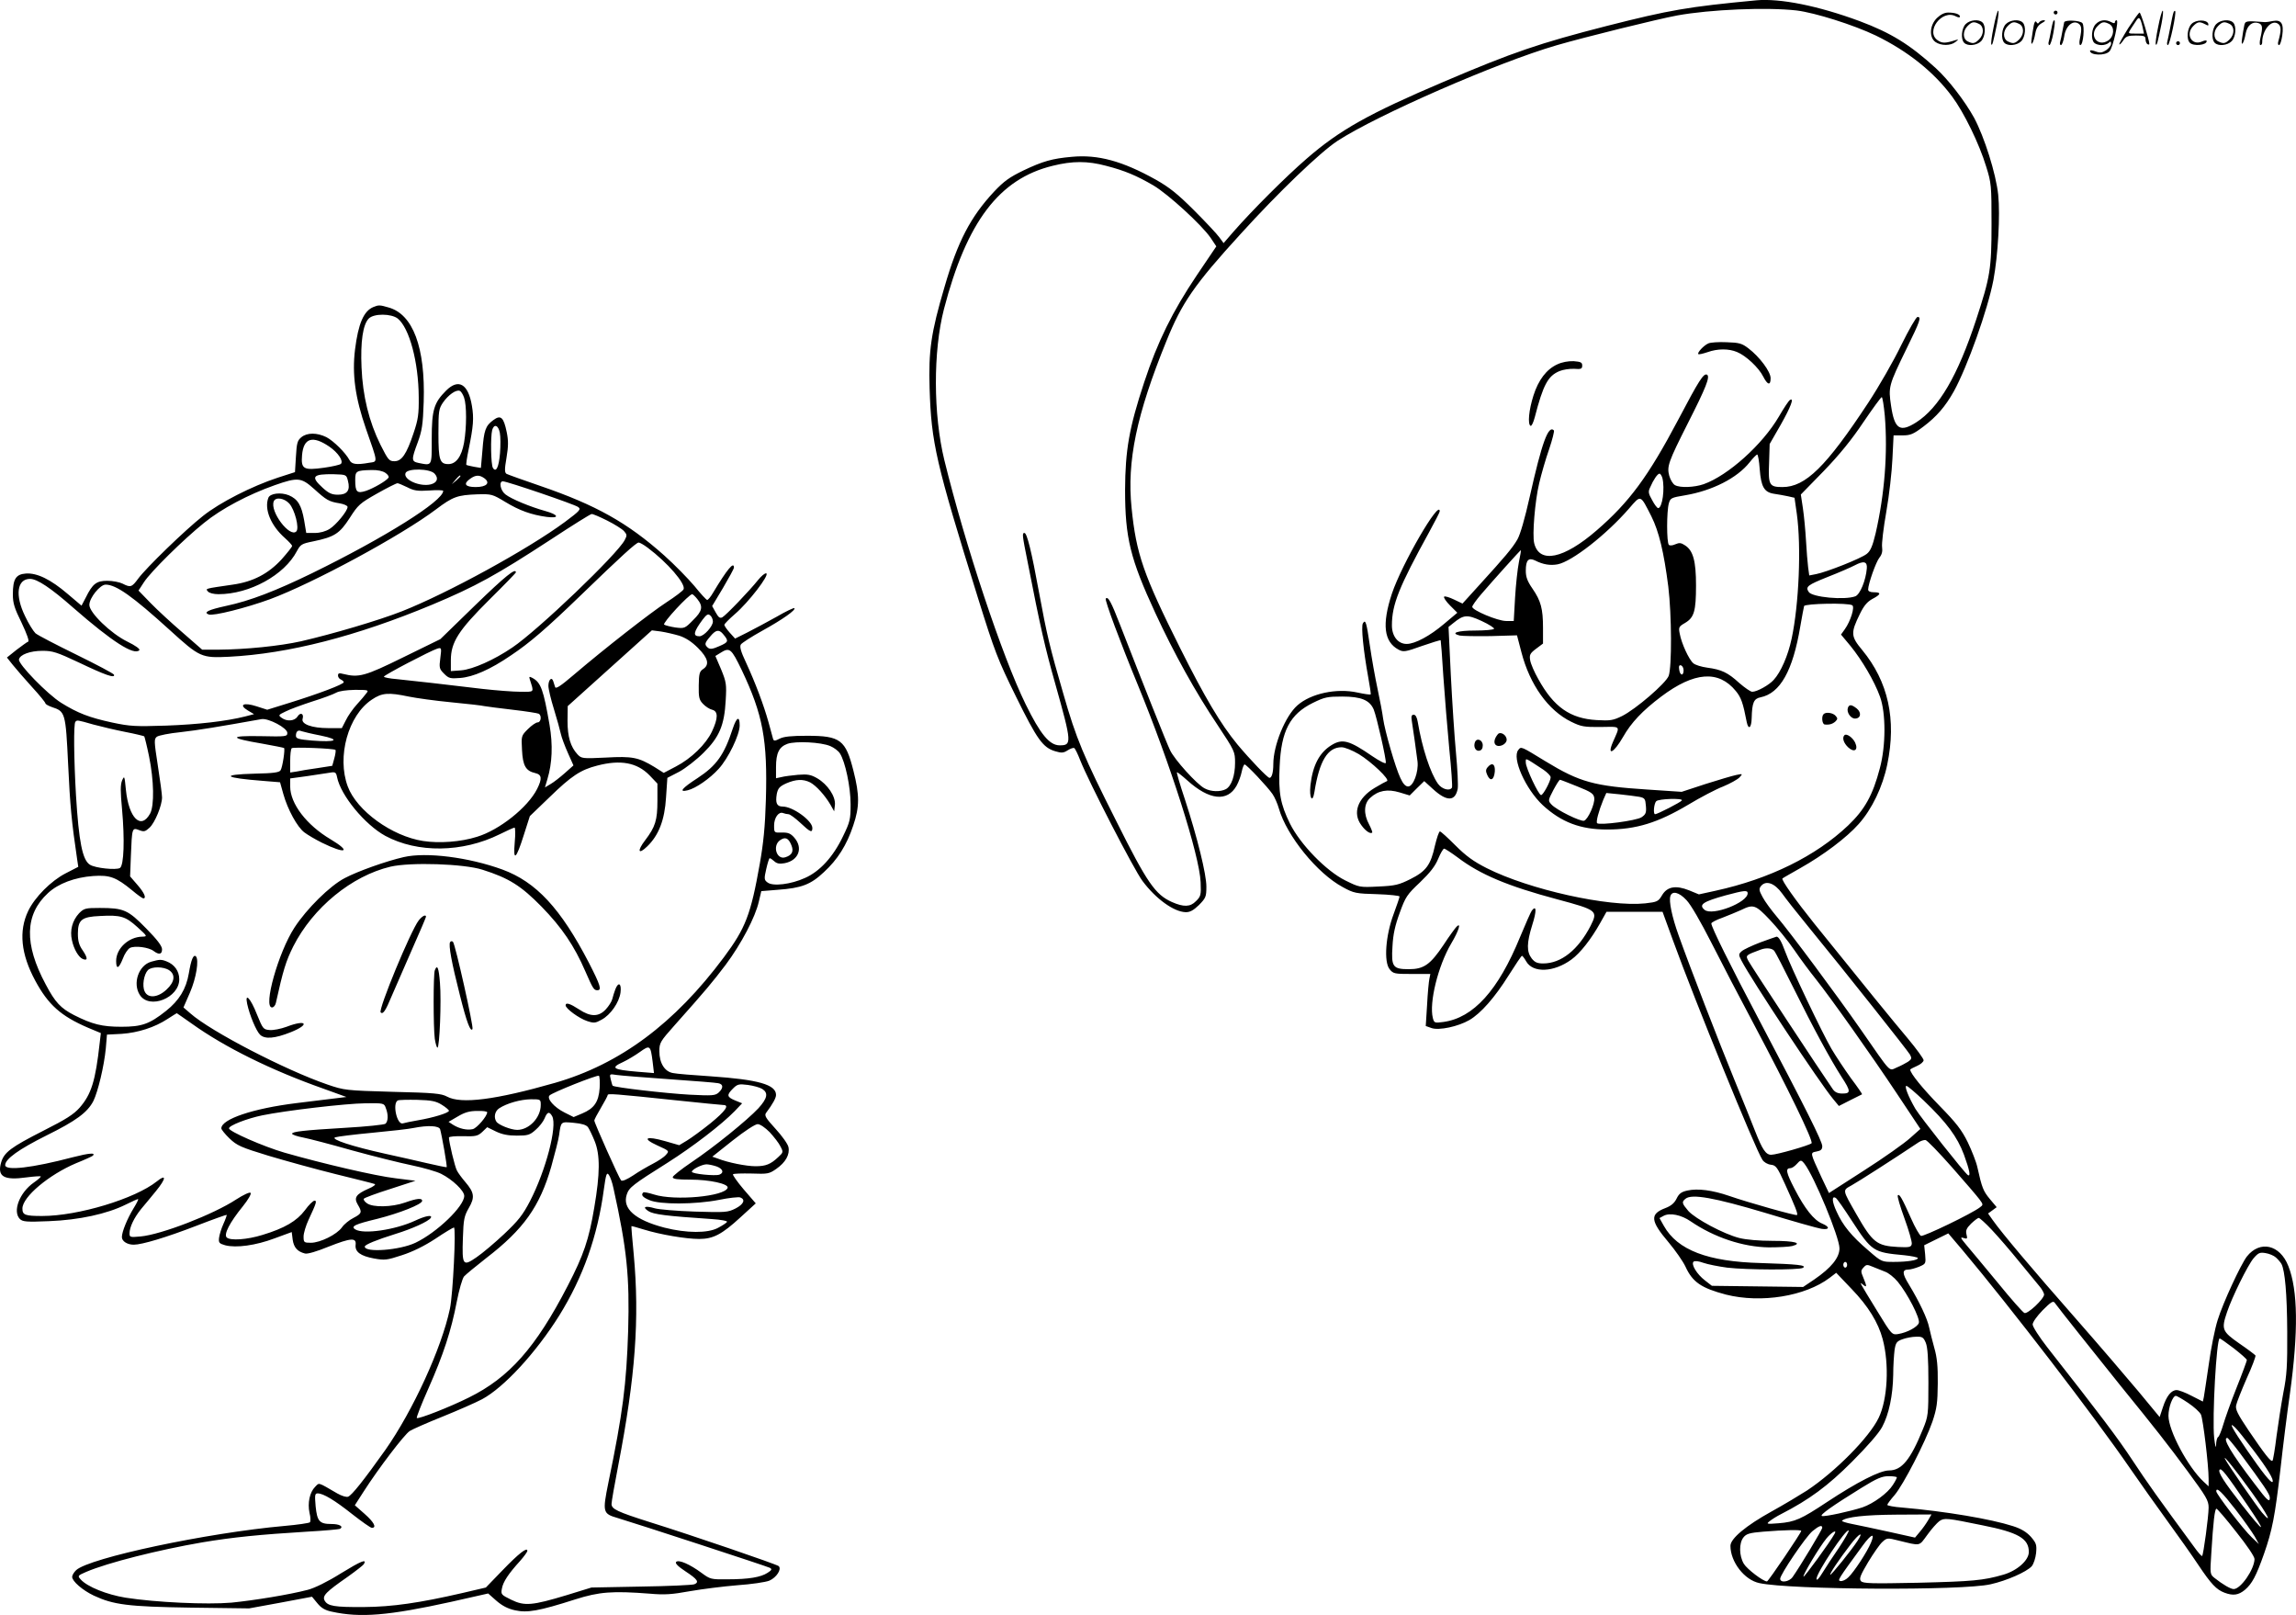 <svg version="1.0" xmlns="http://www.w3.org/2000/svg"
  viewBox="0 0 1200.407 844.147"
 preserveAspectRatio="xMidYMid meet">
<g transform="translate(-0.278,844.572) scale(0.1,-0.1)"
fill="#000000" stroke="none">
<path d="M9185 8444 c-359 -34 -451 -50 -782 -134 -351 -90 -490 -137 -853
-292 -390 -166 -542 -251 -715 -401 -110 -95 -285 -270 -383 -382 l-52 -60
-22 30 c-12 17 -71 80 -132 141 -87 87 -130 121 -201 161 -174 97 -302 132
-439 119 -102 -9 -151 -23 -252 -71 -74 -36 -102 -56 -154 -111 -123 -132
-190 -260 -259 -498 -71 -240 -84 -334 -78 -531 9 -284 32 -386 253 -1095 88
-282 103 -321 199 -516 110 -223 140 -266 205 -285 33 -10 43 -9 65 5 14 9 29
14 34 12 5 -3 19 -32 31 -63 45 -114 282 -574 326 -632 70 -94 164 -161 225
-163 22 -1 41 9 70 37 36 37 39 43 39 97 0 64 -46 252 -113 458 -25 74 -43
137 -41 139 2 2 26 -17 54 -42 115 -104 210 -114 258 -28 11 20 23 53 27 74 4
20 11 37 15 37 10 0 121 -118 146 -155 11 -16 26 -50 33 -75 41 -143 201 -340
334 -411 58 -32 69 -34 180 -37 64 -2 117 -8 117 -12 0 -5 -14 -46 -31 -92
-42 -112 -52 -250 -21 -288 19 -24 26 -25 117 -25 l96 0 -5 -25 c-3 -14 -9
-75 -12 -136 l-7 -111 31 -11 c39 -13 138 8 197 42 60 35 133 118 205 233 36
57 67 103 70 103 3 0 13 -13 22 -29 35 -62 144 -58 236 9 46 33 104 107 152
193 l32 57 146 0 147 0 54 -148 c116 -320 431 -1092 468 -1148 8 -13 27 -24
44 -26 27 -3 34 -12 75 -103 53 -117 68 -154 62 -160 -5 -5 -251 64 -355 100
-87 30 -164 40 -218 28 -32 -7 -44 -16 -57 -43 -12 -24 -30 -38 -59 -49 -81
-31 -78 -66 17 -178 36 -43 76 -100 89 -128 37 -81 83 -112 212 -146 183 -46
414 -9 542 88 l34 26 81 -85 c86 -89 139 -175 162 -262 35 -131 26 -314 -21
-411 -49 -102 -226 -281 -375 -380 -36 -23 -119 -73 -186 -110 -132 -73 -214
-141 -214 -179 0 -84 73 -179 152 -195 162 -35 1061 -40 1208 -6 85 19 187 64
215 94 10 12 20 42 23 69 4 44 1 52 -27 85 -23 25 -50 42 -94 56 -115 37 -350
77 -579 97 -43 3 -78 10 -78 14 0 4 17 27 38 51 46 54 161 277 198 384 23 69
27 97 28 200 1 89 -4 137 -18 185 -10 36 -22 84 -27 107 -9 46 -52 136 -106
225 -36 58 -36 78 -2 78 11 0 36 7 56 15 35 15 35 16 31 64 l-5 48 63 31 63
31 74 -87 c248 -295 690 -870 877 -1142 51 -74 139 -198 195 -275 56 -77 129
-180 162 -230 67 -100 94 -128 136 -144 45 -17 73 -13 107 15 37 32 58 70 100
189 43 123 57 195 86 445 13 118 35 294 49 390 45 326 42 542 -8 668 -44 113
-149 136 -217 50 -32 -42 -125 -242 -153 -333 -14 -44 -35 -148 -46 -230 -12
-83 -24 -160 -26 -172 l-5 -23 -59 30 c-32 17 -67 30 -78 30 -28 0 -53 -31
-72 -90 l-17 -51 -110 133 c-61 73 -211 248 -334 388 -220 250 -382 442 -429
509 l-24 34 22 16 23 17 -36 43 c-34 41 -41 58 -65 166 -6 28 -29 86 -50 130
-32 65 -60 101 -146 189 -90 92 -155 172 -155 191 0 2 16 11 35 19 19 8 35 22
35 30 0 8 -37 59 -82 113 -76 90 -226 274 -491 603 -94 117 -173 228 -165 234
1 2 44 26 93 54 121 68 243 160 305 230 70 78 126 195 150 312 49 235 5 433
-131 598 -60 72 -61 89 -12 189 21 43 38 63 65 78 46 24 48 35 8 35 -19 0 -30
5 -30 14 0 29 41 145 59 167 13 16 17 33 14 54 -3 17 7 101 22 186 15 85 29
209 32 277 l6 122 47 0 c41 0 56 6 109 46 69 52 114 104 159 184 71 129 177
426 207 582 24 129 36 338 25 446 -12 111 -72 301 -126 402 -48 87 -134 199
-201 260 -135 123 -234 184 -397 245 -219 81 -416 120 -541 109z m211 -53 c97
-12 297 -75 414 -131 168 -82 303 -190 399 -319 62 -83 142 -247 178 -366 27
-86 28 -99 28 -300 0 -237 -7 -276 -80 -499 -97 -295 -195 -462 -314 -538 -85
-54 -113 -35 -131 85 -15 101 -14 106 81 301 71 144 78 166 57 165 -7 0 -45
-66 -85 -147 -39 -81 -117 -217 -173 -302 -220 -334 -328 -440 -448 -440 -69
0 -75 10 -70 127 l3 98 58 101 c52 92 72 144 48 129 -6 -3 -32 -42 -58 -87
-86 -147 -266 -308 -393 -353 -49 -17 -123 -20 -150 -5 -11 6 -24 28 -30 49
-13 49 -5 72 98 276 94 185 116 241 100 252 -18 10 -42 -28 -151 -235 -157
-297 -256 -431 -426 -578 -173 -150 -300 -176 -327 -68 -11 43 4 222 26 314
11 47 34 127 52 178 17 50 28 95 25 98 -29 30 -63 -64 -126 -345 -26 -116 -50
-199 -65 -225 -26 -45 -66 -92 -199 -238 l-88 -97 -44 21 c-25 12 -48 19 -52
15 -4 -4 10 -25 31 -46 l38 -38 -69 -58 c-74 -63 -152 -105 -196 -105 -45 0
-77 40 -77 97 0 109 37 201 195 488 30 55 55 103 55 108 1 68 -198 -275 -250
-430 -53 -161 -42 -252 35 -293 25 -13 35 -12 121 19 52 18 97 32 99 30 1 -2
8 -87 14 -189 7 -102 21 -272 31 -379 11 -106 17 -197 14 -202 -12 -20 -53 -8
-73 20 -40 56 -83 187 -106 324 -4 23 -11 37 -21 37 -11 0 -14 -8 -10 -32 7
-44 24 -164 30 -213 6 -54 -22 -130 -49 -130 -14 0 -27 14 -41 45 -25 52 -81
245 -90 310 -3 25 -16 95 -29 155 -13 61 -31 162 -40 225 -18 125 -23 141 -37
117 -9 -18 2 -136 28 -280 9 -48 15 -90 13 -91 -2 -2 -33 2 -69 10 -109 24
-244 -5 -314 -67 -63 -55 -126 -209 -126 -307 0 -44 -8 -72 -20 -72 -10 0
-102 96 -168 175 -88 107 -170 245 -300 505 -191 382 -229 491 -253 731 -25
243 25 486 182 872 81 200 145 294 390 562 196 216 414 425 504 484 209 136
836 410 1146 500 148 43 528 137 631 156 170 31 467 44 624 26z m-3610 -812
c97 -25 159 -51 248 -103 77 -46 251 -205 298 -273 l30 -45 -102 -151 c-127
-189 -205 -347 -275 -559 -79 -239 -99 -355 -100 -563 0 -250 27 -360 158
-643 97 -210 212 -417 325 -585 90 -136 92 -140 92 -198 0 -68 -19 -122 -48
-138 -29 -15 -78 -14 -111 4 -40 20 -159 152 -181 200 -18 37 -142 349 -260
652 -48 124 -64 153 -76 140 -7 -6 77 -231 166 -447 171 -415 324 -895 330
-1035 3 -67 1 -75 -25 -100 -29 -30 -64 -31 -125 -4 -87 39 -129 99 -290 421
-174 345 -210 431 -278 668 -71 244 -86 308 -127 530 -39 214 -63 310 -76 310
-13 0 -12 -10 17 -154 66 -338 90 -444 145 -638 86 -306 86 -318 22 -318 -53
0 -101 58 -178 215 -123 251 -315 829 -425 1276 -58 238 -59 568 -2 789 119
457 289 681 568 749 104 26 183 26 280 0z m4071 -1306 c16 -194 -1 -410 -48
-615 -16 -67 -27 -92 -46 -107 -29 -24 -212 -96 -265 -106 l-36 -7 -6 44 c-3
23 -8 86 -11 138 -3 52 -10 128 -16 168 l-11 73 120 123 c82 85 147 165 207
255 49 72 92 131 96 131 4 0 11 -44 16 -97z m-654 -279 c7 -92 23 -121 74
-129 21 -3 54 -9 73 -13 l35 -8 12 -84 c24 -174 11 -474 -27 -652 -19 -90 -57
-176 -94 -216 -24 -27 -87 -62 -112 -62 -9 0 -39 21 -68 46 -60 55 -93 70
-167 80 -30 4 -63 14 -73 23 -23 19 -62 104 -71 154 -7 34 -5 38 28 57 47 28
57 61 57 196 0 127 -15 182 -57 209 -21 14 -30 15 -51 6 -15 -7 -29 -8 -34 -3
-12 12 -12 176 0 217 8 28 13 30 85 42 142 24 272 90 337 172 18 23 36 41 40
41 4 0 10 -34 13 -76z m-509 -46 c14 -55 0 -158 -22 -158 -5 0 -19 18 -31 41
-20 35 -22 45 -11 67 17 40 39 72 49 72 5 0 11 -10 15 -22z m-57 -202 c39 -78
65 -186 88 -366 18 -148 19 -421 2 -467 -15 -39 -172 -174 -244 -210 -47 -23
-62 -25 -132 -21 -139 8 -225 68 -306 215 -20 35 -39 79 -42 97 -5 29 -1 37
31 61 l36 27 0 82 c0 100 -11 141 -55 205 -27 39 -35 61 -35 94 0 55 14 70 49
53 41 -21 79 -27 117 -20 75 14 256 156 374 292 63 73 58 74 117 -42z m-693
-238 c-7 -35 -16 -118 -20 -185 l-7 -123 -40 0 c-44 0 -177 56 -177 74 0 6 21
36 47 66 59 69 204 230 207 230 2 0 -3 -28 -10 -62z m1819 -33 c-5 -62 -35
-136 -60 -146 -56 -21 -227 -5 -244 23 -18 27 -6 36 99 78 59 23 123 51 142
61 47 25 66 20 63 -16z m-76 -193 c14 -9 -9 -83 -39 -125 l-20 -28 50 -60 c60
-74 125 -184 154 -265 31 -85 31 -256 -1 -374 -37 -141 -79 -216 -166 -299
-169 -160 -410 -279 -693 -341 l-87 -19 -51 21 c-70 28 -115 20 -142 -26 -19
-32 -25 -35 -88 -42 -192 -20 -606 72 -828 184 -69 35 -108 63 -164 119 -40
40 -76 73 -81 73 -5 0 -16 -33 -26 -74 -22 -101 -46 -134 -128 -175 -60 -30
-79 -35 -168 -39 -99 -5 -100 -4 -173 32 -99 49 -235 188 -289 297 -50 102
-61 161 -54 299 8 186 54 273 174 332 61 30 76 33 153 33 100 0 144 -19 165
-68 16 -40 67 -265 63 -279 -2 -6 -33 10 -70 35 -122 84 -157 93 -214 58 -63
-39 -98 -105 -110 -210 -7 -67 11 -97 21 -34 26 162 69 233 142 233 16 0 56
-16 90 -36 66 -40 165 -134 147 -141 -6 -2 -35 -18 -65 -36 -88 -53 -116 -131
-69 -194 22 -31 48 -48 57 -39 2 2 -5 21 -16 42 -30 55 -28 109 5 139 42 39
91 48 154 29 l53 -16 38 38 38 37 45 -41 c73 -67 117 -66 130 1 3 18 -1 102
-9 187 -8 85 -20 268 -27 407 l-12 252 25 20 c54 44 72 46 148 11 39 -18 68
-37 65 -41 -3 -5 -47 -9 -99 -9 -91 0 -132 -13 -81 -26 14 -3 87 -4 163 -3
l137 4 23 -88 c44 -170 140 -305 261 -364 51 -25 67 -28 154 -27 109 1 102 10
63 -80 -32 -75 6 -55 53 27 43 76 102 138 200 212 173 130 300 139 390 29 28
-34 38 -63 57 -162 9 -44 25 -31 26 21 2 80 11 101 46 108 103 21 169 138 208
370 9 52 18 100 20 107 5 13 231 18 252 4z m-882 -340 c0 -31 -19 -28 -23 4
-3 18 0 25 10 22 7 -3 13 -14 13 -26z m-1181 -978 c117 -89 262 -150 521 -219
209 -56 213 -60 174 -138 -65 -126 -154 -197 -248 -197 -31 0 -44 6 -60 26
-27 35 -27 80 3 176 23 72 22 105 -2 75 -5 -6 -33 -69 -62 -139 -114 -279
-244 -423 -402 -444 -45 -6 -47 -5 -54 21 -20 80 27 272 96 389 40 67 54 114
28 88 -7 -7 -38 -49 -68 -95 -69 -103 -103 -127 -181 -127 -84 0 -93 12 -86
119 3 63 14 111 38 176 30 83 38 95 106 159 52 50 79 84 95 123 12 29 26 53
31 53 5 0 37 -21 71 -46z m1696 -188 c19 -27 79 -103 134 -170 203 -248 523
-652 535 -673 10 -19 8 -24 -11 -37 -13 -8 -39 -22 -59 -30 -42 -18 -24 -37
-188 199 -129 185 -370 509 -439 590 -28 33 -62 79 -74 102 -19 35 -20 43 -8
58 26 31 71 15 110 -39z m-180 1 c0 -49 -185 -120 -225 -87 -33 27 -9 43 110
76 97 26 115 28 115 11z m-320 -36 c22 -22 75 -114 130 -222 51 -101 151 -293
222 -426 176 -331 313 -612 302 -623 -12 -11 -182 -60 -211 -60 -28 0 -46 27
-83 121 -16 42 -66 165 -111 275 -79 193 -231 585 -290 751 -34 94 -52 179
-43 205 9 29 45 21 84 -21z m436 -103 c38 -40 96 -111 128 -158 32 -47 82
-114 111 -150 81 -102 290 -397 425 -600 l123 -185 -54 -48 c-30 -27 -137
-103 -239 -168 l-185 -119 -39 82 c-61 132 -60 128 -26 135 23 4 30 11 30 28
0 25 -88 200 -325 650 -156 295 -255 495 -255 514 0 5 26 19 58 30 31 12 75
30 97 40 65 32 76 28 151 -51z m805 -945 c120 -115 175 -189 210 -283 30 -82
36 -116 20 -106 -17 11 -248 303 -274 346 -37 64 -59 120 -47 120 6 0 47 -35
91 -77z m147 -348 c68 -77 133 -153 144 -168 20 -27 20 -29 2 -42 -41 -32
-294 -154 -308 -149 -7 3 -31 44 -52 92 -48 108 -61 129 -69 120 -4 -4 12 -58
35 -121 23 -63 40 -123 38 -133 -3 -17 -12 -19 -73 -16 -110 6 -132 23 -217
172 -74 130 -73 123 -25 150 33 18 222 139 352 226 11 7 27 12 35 11 8 -1 70
-65 138 -142z m-771 18 c50 -64 183 -384 183 -442 0 -49 -43 -102 -132 -163
l-58 -39 -238 3 -239 3 -36 28 c-42 32 -74 84 -60 98 6 6 27 3 52 -6 23 -8 79
-19 124 -25 100 -12 377 -13 396 -1 22 14 -29 19 -219 25 -279 7 -437 68 -508
194 l-23 41 22 12 c32 17 92 5 141 -29 123 -84 273 -134 408 -136 52 0 108 3
123 7 56 15 13 27 -101 27 -73 0 -140 6 -176 15 -82 21 -229 100 -266 141 -34
40 -36 47 -15 64 32 27 150 6 418 -74 141 -43 273 -80 292 -83 44 -7 46 10 5
27 -44 18 -92 79 -145 182 -44 85 -49 108 -21 108 7 0 21 9 31 20 22 24 24 25
42 3z m247 -297 c106 -162 112 -166 274 -181 39 -4 72 -11 72 -15 0 -11 -54
-20 -126 -20 -63 0 -64 0 -133 60 -88 75 -134 131 -166 203 -25 53 -26 85 -4
71 6 -3 43 -56 83 -118z m732 -48 c33 -35 98 -110 144 -167 47 -57 95 -116
107 -130 12 -14 22 -33 23 -41 0 -23 -86 -104 -103 -97 -8 3 -71 74 -140 159
-70 84 -143 173 -164 197 -31 37 -33 42 -14 36 19 -6 21 -4 15 19 -5 20 0 32
24 56 17 16 35 30 40 30 5 0 36 -28 68 -62z m1486 -145 c11 -10 24 -25 29 -34
18 -35 29 -154 30 -354 1 -177 -2 -227 -20 -317 -11 -59 -27 -162 -36 -229 -8
-67 -18 -125 -21 -128 -8 -8 -40 33 -125 158 -57 85 -70 110 -65 132 3 15 28
78 55 140 28 61 48 115 46 120 -3 4 -41 33 -85 63 -90 63 -94 74 -64 163 26
78 108 245 139 282 25 29 33 32 63 27 19 -3 43 -13 54 -23z m-2242 -38 c0 -8
-4 -15 -10 -15 -5 0 -10 7 -10 15 0 8 5 15 10 15 6 0 10 -7 10 -15z m198 -36
c18 -6 48 -30 67 -53 51 -62 118 -192 110 -215 -7 -21 -60 -50 -108 -58 -32
-5 -34 -4 -109 119 -98 160 -96 156 -75 139 21 -17 21 -10 2 36 -14 33 -14 38
1 54 14 16 19 16 47 4 18 -7 47 -19 65 -26z m1022 -334 c69 -87 162 -203 207
-259 186 -229 248 -308 353 -450 98 -133 110 -153 110 -190 0 -45 -27 -247
-34 -253 -2 -3 -22 19 -43 49 -189 257 -241 330 -319 448 -79 120 -170 240
-447 593 -42 54 -77 108 -77 120 0 12 22 43 52 74 42 42 55 51 63 40 5 -8 66
-85 135 -172z m-809 -37 c10 -24 14 -82 14 -208 0 -169 -1 -177 -29 -245 -65
-160 -111 -215 -177 -215 -48 0 -168 -62 -324 -165 -136 -90 -167 -104 -253
-111 -63 -5 -66 -4 -47 11 11 9 38 26 60 37 148 76 244 147 370 273 80 80 141
150 158 182 36 67 56 165 58 273 0 47 4 105 7 129 6 39 11 46 42 57 19 7 51
13 71 13 32 1 38 -3 50 -31z m1611 -30 c37 -29 68 -56 68 -61 0 -4 -24 -70
-54 -145 -30 -75 -61 -163 -70 -194 -9 -31 -21 -60 -26 -63 -6 -3 -11 -23 -11
-43 -1 -20 -5 -3 -10 38 -11 106 12 520 29 520 3 0 36 -23 74 -52z m-239 -285
c30 -20 60 -47 67 -61 11 -25 40 -264 40 -336 l0 -39 -26 24 c-82 76 -184 267
-184 345 0 44 22 104 39 104 4 0 33 -16 64 -37z m341 -247 c76 -100 109 -156
100 -166 -8 -7 -52 48 -134 167 -76 111 -99 153 -62 118 12 -11 55 -65 96
-119z m-69 -17 c123 -166 155 -213 155 -231 0 -28 -13 -16 -78 70 -124 162
-172 243 -144 242 4 -1 34 -37 67 -81z m63 -207 c80 -112 110 -171 51 -102
-29 35 -179 251 -193 280 -14 29 60 -64 142 -178z m-26 -62 c105 -154 94 -155
-27 -1 -96 123 -126 171 -118 184 8 13 32 -17 145 -183z m-1832 144 c0 -4 -9
-22 -21 -40 -26 -42 -101 -97 -159 -117 -65 -21 -197 -50 -212 -45 -13 5 55
53 207 147 81 50 107 61 142 61 24 0 43 -3 43 -6z m1772 -170 c42 -54 86 -117
99 -139 l22 -40 -37 35 c-43 40 -186 226 -186 241 0 25 30 -4 102 -97z m2
-115 c56 -70 96 -129 96 -142 -1 -54 -72 -157 -109 -157 -16 0 -57 24 -100 58
-24 19 -24 22 -17 128 10 165 18 234 27 234 4 0 51 -54 103 -121z m-1611 60
c-10 -17 -29 -44 -43 -60 l-25 -30 -135 30 c-74 16 -161 35 -193 41 -32 6 -56
14 -54 17 21 20 121 31 285 32 l183 1 -18 -31z m286 -26 c186 -37 241 -69 241
-139 0 -44 -61 -98 -134 -119 -103 -30 -161 -35 -446 -42 -245 -5 -287 -4
-298 9 -10 12 -3 30 38 99 28 46 61 94 75 106 23 21 27 21 82 7 120 -29 107
-32 152 29 22 31 51 63 63 72 26 18 37 17 227 -22z m-839 -13 c0 -9 -118 -205
-155 -257 -18 -26 -65 -32 -65 -9 0 22 133 219 169 249 34 28 51 34 51 17z
m-110 -16 c0 -10 -172 -264 -179 -264 -20 0 -104 64 -121 92 -25 42 -26 108
-2 138 15 19 32 24 103 30 110 9 199 11 199 4z m198 -87 c-31 -45 -70 -104
-87 -132 -20 -33 -31 -43 -31 -31 0 31 155 264 168 252 3 -4 -20 -43 -50 -89z
m-24 71 c-25 -45 -158 -227 -162 -223 -6 6 83 155 121 201 27 32 56 48 41 22z
m121 -35 c-30 -47 -139 -182 -143 -178 -5 4 44 77 106 158 44 58 71 72 37 20z
m70 -10 c-21 -50 -89 -154 -119 -182 -13 -13 -32 -21 -41 -19 -16 3 -14 7 117
186 45 61 65 68 43 15z M8935 6651 c-24 -10 -60 -49 -53 -56 3 -3 24 2 48 10
53 19 111 19 154 1 47 -19 114 -82 137 -128 23 -45 39 -49 39 -9 0 34 -57 111
-116 156 -34 26 -48 30 -114 32 -41 2 -84 -1 -95 -6z M8144 6541 c-56 -26 -98
-81 -124 -163 -24 -75 -31 -150 -15 -158 5 -3 15 18 22 45 44 170 69 216 129
241 19 8 53 13 77 12 36 -3 42 0 42 17 0 17 -8 20 -45 23 -28 1 -61 -5 -86
-17z M9664 4746 c-8 -22 14 -56 37 -56 30 0 36 30 10 52 -28 22 -40 23 -47 4z
M9537 4713 c-12 -11 -8 -53 6 -54 24 -3 42 3 56 16 12 12 12 17 1 29 -13 16
-51 22 -63 9z M7833 4607 c-18 -22 -22 -45 -10 -55 18 -15 57 4 57 27 0 26
-34 46 -47 28z M9646 4603 c-13 -13 -5 -40 19 -63 32 -30 55 -15 37 24 -12 26
-45 50 -56 39z M7714 4566 c-9 -24 4 -48 23 -44 12 2 18 12 18 28 0 29 -32 41
-41 16z M7941 4526 c-35 -42 38 -205 128 -289 97 -89 197 -127 336 -127 152 0
265 35 425 130 63 38 145 81 182 95 36 15 74 36 85 47 18 20 18 20 -17 13 -19
-4 -91 -25 -160 -47 l-125 -41 -180 12 c-277 18 -352 38 -531 147 -131 80
-128 79 -143 60z m132 -104 c20 -14 37 -31 37 -39 0 -20 -39 -93 -50 -93 -13
0 -80 142 -80 170 0 25 -9 29 93 -38z m177 -87 c73 -29 85 -38 88 -60 4 -30
-32 -111 -53 -119 -18 -6 -145 56 -171 85 -18 20 -18 21 10 75 16 30 31 54 35
54 3 0 44 -16 91 -35z m323 -54 c29 -6 32 -10 35 -48 3 -36 -1 -44 -23 -59
-28 -18 -219 -43 -232 -31 -7 7 8 63 32 122 l16 36 70 -7 c38 -4 84 -10 102
-13z m223 -19 c-5 -9 -128 -72 -140 -72 -11 0 -6 56 6 68 13 13 142 17 134 4z
M7780 4435 c-10 -12 -10 -21 -1 -41 16 -35 35 -25 39 19 3 40 -15 50 -38 22z
M9206 3520 c-44 -17 -87 -37 -97 -46 -17 -15 -17 -19 -2 -48 50 -98 412 -644
481 -726 l29 -35 59 30 c33 16 60 30 62 31 2 1 -24 39 -58 84 -33 46 -79 115
-102 154 -46 78 -215 432 -243 511 -19 52 -33 75 -44 75 -3 -1 -42 -14 -85
-30z m73 -44 c6 -7 52 -96 102 -197 101 -204 192 -372 250 -462 49 -75 49 -87
4 -87 -24 0 -39 7 -50 23 -62 89 -430 648 -441 670 -16 30 -15 30 66 60 28 10
57 7 69 -7z M10426 8304 c-10 -47 -15 -88 -12 -91 5 -6 9 7 30 110 7 37 10 67
6 67 -4 0 -15 -39 -24 -86z M10740 8380 c0 -5 5 -10 10 -10 6 0 10 5 10 10 0
6 -4 10 -10 10 -5 0 -10 -4 -10 -10z M11286 8304 c-10 -47 -15 -88 -12 -91 5
-6 9 7 30 110 7 37 10 67 6 67 -4 0 -15 -39 -24 -86z M11366 8379 c-3 -8 -10
-41 -16 -74 -6 -33 -14 -68 -16 -77 -3 -10 -1 -18 3 -18 10 0 46 171 38 178
-2 3 -7 -1 -9 -9z M10129 8351 c-38 -38 -41 -101 -7 -125 29 -20 79 -20 104 0
18 14 18 15 1 10 -53 -17 -69 -17 -92 -2 -69 45 21 166 94 126 12 -6 21 -7 21
-1 0 12 -25 21 -62 21 -19 0 -39 -10 -59 -29z M11130 8299 c-28 -45 -49 -83
-47 -85 2 -3 12 7 21 21 14 21 24 25 66 25 43 0 50 -3 50 -19 0 -11 5 -23 10
-26 6 -3 10 -3 10 1 0 20 -44 164 -51 164 -4 0 -30 -37 -59 -81z m75 4 l7 -33
-42 0 c-42 0 -42 0 -28 23 8 12 21 32 29 44 15 25 22 18 34 -34z M10280 8320
c-22 -22 -27 -79 -8 -98 19 -19 66 -14 88 8 22 22 27 79 8 98 -19 19 -66 14
-88 -8z m71 0 c25 -14 25 -54 -1 -80 -23 -23 -33 -24 -61 -10 -25 14 -25 54 1
80 23 23 33 24 61 10z M10490 8320 c-22 -22 -27 -79 -8 -98 19 -19 66 -14 88
8 22 22 27 79 8 98 -19 19 -66 14 -88 -8z m71 0 c25 -14 25 -54 -1 -80 -23
-23 -33 -24 -61 -10 -25 14 -25 54 1 80 23 23 33 24 61 10z M10636 8314 c-3
-16 -8 -47 -11 -69 -8 -51 10 -26 19 27 5 27 15 42 34 53 18 10 22 14 10 15
-9 0 -20 -5 -24 -11 -5 -8 -9 -8 -14 1 -5 8 -10 3 -14 -16z M10737 8333 c-2
-4 -7 -26 -11 -48 -4 -22 -9 -48 -12 -57 -3 -10 -1 -18 4 -18 4 0 14 28 20 62
11 58 10 81 -1 61z M10795 8330 c-1 -3 -5 -23 -9 -45 -4 -22 -9 -48 -12 -57
-3 -10 -1 -18 4 -18 5 0 13 20 17 45 7 53 44 87 74 68 17 -11 19 -28 8 -80 -4
-18 -3 -33 2 -33 16 0 24 99 11 115 -12 14 -87 18 -95 5z M10960 8320 c-22
-22 -27 -79 -8 -98 7 -7 24 -12 38 -12 14 0 31 5 38 12 9 9 12 8 12 -5 0 -9
-12 -24 -26 -34 -21 -13 -32 -15 -55 -6 -16 6 -29 8 -29 3 0 -24 81 -27 102
-2 18 19 50 162 37 162 -5 0 -9 -5 -9 -10 0 -7 -6 -7 -19 0 -30 16 -59 12 -81
-10z m71 0 c29 -16 25 -65 -6 -86 -56 -37 -103 28 -55 76 23 23 33 24 61 10z
M11461 8321 c-23 -23 -28 -80 -9 -99 19 -19 88 -13 88 9 0 5 -11 4 -24 -2 -54
-25 -89 38 -46 81 23 23 33 24 62 9 16 -9 19 -8 16 3 -8 22 -64 22 -87 -1z
M11590 8320 c-22 -22 -27 -79 -8 -98 19 -19 66 -14 88 8 22 22 27 79 8 98 -19
19 -66 14 -88 -8z m71 0 c25 -14 25 -54 -1 -80 -23 -23 -33 -24 -61 -10 -25
14 -25 54 1 80 23 23 33 24 61 10z M11736 8311 c-3 -14 -8 -44 -11 -66 -8 -51
10 -26 19 27 8 41 35 63 66 53 22 -7 24 -21 11 -77 -5 -22 -5 -38 0 -38 5 0 9
6 9 13 0 68 51 125 85 97 15 -13 15 -35 -1 -92 -3 -10 -1 -18 4 -18 6 0 13 23
17 50 9 63 -5 84 -49 76 -17 -4 -35 -6 -41 -6 -101 8 -104 7 -109 -19z M11380
8220 c0 -5 5 -10 10 -10 6 0 10 5 10 10 0 6 -4 10 -10 10 -5 0 -10 -4 -10 -10z
M1955 6841 c-51 -21 -79 -87 -96 -222 -16 -131 1 -252 57 -414 64 -183 63
-171 17 -178 -67 -12 -92 -8 -103 14 -21 39 -83 100 -121 120 -49 24 -100 24
-130 0 -21 -17 -25 -30 -29 -101 l-5 -82 -90 -29 c-134 -44 -302 -129 -391
-200 -94 -74 -297 -271 -339 -328 -33 -45 -40 -47 -81 -26 -16 8 -52 15 -80
15 -57 0 -77 -15 -113 -88 l-22 -42 -72 61 c-90 77 -161 111 -219 107 -52 -4
-68 -28 -68 -109 0 -46 8 -72 46 -149 27 -57 41 -96 34 -98 -6 -2 -33 -22 -61
-43 l-50 -40 31 -39 c17 -21 62 -73 100 -115 39 -42 70 -81 70 -85 0 -5 15
-13 34 -20 70 -23 72 -28 85 -300 10 -213 18 -300 47 -495 l6 -40 -66 -34
c-76 -39 -161 -124 -196 -197 -50 -105 -38 -225 37 -364 68 -126 134 -185 276
-246 l67 -28 -6 -51 c-22 -200 -44 -269 -105 -339 -31 -35 -72 -61 -189 -120
-171 -87 -205 -113 -221 -165 -22 -75 13 -96 134 -79 38 5 71 7 73 5 2 -2 -14
-17 -36 -32 -75 -52 -113 -151 -73 -191 15 -14 34 -16 152 -11 157 6 304 38
402 87 34 17 63 30 64 28 2 -2 -9 -24 -24 -48 -33 -54 -61 -123 -61 -150 0
-22 28 -40 62 -40 43 0 170 38 328 99 85 33 156 58 158 57 1 -2 -6 -23 -17
-47 -11 -24 -21 -57 -23 -73 -3 -26 1 -30 32 -39 57 -15 160 -1 258 36 l90 33
5 -40 c6 -41 25 -62 64 -72 13 -4 63 11 124 36 117 46 146 48 141 9 -4 -36 25
-58 96 -71 56 -10 67 -9 146 17 56 18 117 48 175 86 49 33 93 59 97 59 12 0
-5 -351 -21 -425 -44 -208 -194 -533 -337 -737 -113 -159 -176 -238 -195 -245
-9 -4 -34 4 -57 17 -105 61 -93 57 -116 34 -28 -28 -40 -84 -29 -136 6 -22 6
-45 2 -49 -4 -4 -64 -13 -133 -19 -405 -36 -1020 -167 -1089 -231 -12 -11 -21
-27 -21 -35 0 -23 54 -70 113 -98 103 -48 178 -58 507 -63 l305 -4 164 30 165
31 28 -34 c20 -25 41 -37 75 -44 149 -33 296 -21 623 51 l195 44 43 -38 c30
-26 60 -42 98 -50 64 -14 123 -4 314 57 126 40 195 45 390 30 78 -7 116 -4
210 13 63 11 174 25 247 31 73 5 148 16 168 24 37 16 66 60 49 76 -9 9 -456
162 -674 230 -170 54 -200 68 -200 95 0 12 16 103 35 201 90 466 112 766 81
1104 -8 80 -13 146 -12 147 1 1 31 -7 66 -18 84 -26 219 -49 288 -49 74 0 119
24 216 113 l80 73 -63 73 c-34 40 -59 76 -56 79 4 4 47 5 97 4 84 -3 92 -2
129 24 49 34 72 75 64 114 -3 16 -34 59 -67 95 -52 57 -60 70 -50 84 36 48 52
78 52 94 0 54 -94 80 -340 97 -91 6 -180 13 -198 17 -44 7 -72 52 -72 114 0
44 5 52 78 134 171 192 197 224 268 317 83 111 156 251 174 331 l13 55 86 7
c124 9 172 27 241 92 72 66 120 142 154 245 33 97 33 158 1 284 -41 163 -68
184 -243 184 -82 0 -121 -4 -143 -15 -23 -12 -30 -13 -34 -3 -2 7 -13 47 -24
88 -25 90 -69 207 -118 313 -27 57 -34 83 -27 94 5 8 56 41 112 72 107 59 177
109 168 118 -3 3 -45 -17 -93 -45 -49 -27 -117 -64 -153 -82 l-64 -32 -28 31
c-15 17 -28 35 -28 41 0 5 25 30 56 57 69 59 182 205 163 212 -7 2 -26 -14
-43 -35 -42 -53 -167 -184 -187 -195 -13 -6 -20 0 -34 25 l-19 34 57 95 c31
53 57 100 57 106 0 34 -35 -8 -109 -131 -12 -21 -26 -38 -31 -38 -4 0 -34 32
-66 72 -33 39 -104 112 -159 161 -192 171 -357 263 -645 362 -91 31 -171 60
-179 64 -10 7 -11 22 0 85 10 60 10 89 1 133 -16 78 -31 92 -70 63 -41 -30
-49 -53 -57 -159 l-8 -91 -36 6 c-20 4 -38 8 -40 10 -2 2 3 39 12 81 25 122
28 163 17 228 -19 114 -70 144 -135 79 -63 -63 -75 -100 -75 -251 0 -147 3
-141 -69 -127 -38 8 -38 17 -4 108 22 61 27 91 31 211 9 285 -56 459 -185 494
-44 13 -51 13 -78 2z m127 -60 c61 -49 109 -227 110 -411 1 -89 -3 -117 -27
-188 -37 -111 -62 -147 -100 -147 -28 0 -33 7 -73 86 -60 121 -93 256 -99 404
-6 134 7 225 38 256 27 27 117 26 151 0z m347 -413 c14 -40 14 -154 0 -236
-13 -73 -42 -112 -82 -112 -45 0 -52 22 -52 160 0 118 2 129 24 162 28 40 68
68 87 61 7 -2 17 -18 23 -35z m187 -184 c4 -20 4 -68 1 -107 -6 -74 -21 -103
-37 -77 -11 17 -13 162 -4 198 10 34 32 26 40 -14z m-891 -73 c45 -31 75 -75
60 -90 -6 -5 -45 -14 -88 -20 -108 -15 -121 -7 -115 66 8 90 55 104 143 44z
m293 -137 c12 -8 20 -20 16 -25 -10 -16 -77 -55 -118 -69 -47 -15 -56 -6 -56
57 0 47 5 50 85 52 31 1 59 -5 73 -15z m257 -4 c22 -24 14 -47 -20 -56 -58
-14 -145 25 -132 59 10 26 128 24 152 -3z m-453 -38 c13 -49 -4 -72 -52 -72
-32 0 -48 7 -80 36 -65 59 -53 73 59 71 64 -2 65 -2 73 -35z m588 25 c0 -2
-10 -12 -22 -23 l-23 -19 19 23 c18 21 26 27 26 19z m125 -11 c33 -24 12 -46
-45 -46 -56 0 -67 17 -28 44 28 20 48 20 73 2z m-891 -55 c65 -59 78 -67 134
-76 23 -4 42 -12 42 -19 0 -21 -60 -94 -94 -115 -21 -13 -50 -21 -78 -21 l-44
0 -11 66 c-14 79 -33 111 -80 131 -42 17 -98 10 -107 -13 -23 -59 13 -146 87
-211 20 -18 37 -36 37 -41 0 -5 -25 -36 -55 -70 -69 -75 -149 -117 -255 -132
-151 -22 -143 -20 -130 -36 7 -8 30 -14 55 -14 163 0 345 100 410 225 19 35
25 39 85 51 111 23 138 40 191 122 44 69 53 77 143 128 53 30 101 54 107 54 5
0 28 -10 51 -21 35 -18 54 -21 115 -17 40 3 73 2 73 -2 0 -53 -307 -245 -685
-430 -191 -93 -326 -145 -449 -171 -96 -21 -121 -34 -92 -45 24 -9 195 34 321
80 226 84 685 332 867 469 89 67 112 75 216 79 75 2 79 1 147 -40 74 -45 136
-67 216 -78 69 -9 64 11 -8 31 -79 22 -178 63 -208 87 -26 20 -35 68 -13 68
22 0 374 -120 393 -134 17 -12 11 -19 -68 -78 -195 -144 -614 -373 -852 -467
-122 -48 -363 -119 -528 -157 -112 -25 -290 -43 -434 -44 l-83 0 -102 89 c-57
49 -132 118 -167 154 l-64 66 28 43 c36 56 207 224 315 311 91 74 231 148 370
197 120 42 138 40 204 -19z m-129 -77 c29 -32 54 -129 37 -146 -34 -34 -139
104 -118 157 9 24 54 18 81 -11z m1662 -89 c38 -19 78 -44 88 -55 16 -18 17
-23 4 -47 -38 -74 -454 -472 -588 -562 -94 -64 -206 -114 -267 -119 l-54 -4 0
57 c0 94 40 156 202 317 76 75 138 139 138 142 0 25 -54 -18 -212 -171 l-183
-178 -194 -95 c-201 -99 -232 -107 -313 -87 -22 6 -28 4 -28 -8 0 -9 7 -18 15
-21 8 -4 15 -10 15 -14 0 -11 -133 -61 -281 -107 l-119 -37 -56 18 c-68 22
-95 8 -45 -22 l32 -19 -46 -12 c-99 -25 -247 -42 -415 -48 -158 -5 -186 -4
-280 16 -120 26 -180 49 -267 103 -72 45 -226 203 -221 227 5 25 58 45 123 45
53 0 75 -7 190 -61 138 -66 190 -84 184 -64 -2 6 -91 53 -197 105 -106 52
-203 102 -214 112 -11 11 -36 50 -54 89 -54 110 -42 195 26 195 37 0 108 -47
226 -151 204 -178 317 -250 345 -222 6 6 -19 24 -64 46 -85 42 -197 150 -197
191 0 37 56 106 85 106 55 0 141 -61 336 -238 156 -142 165 -146 309 -139 312
16 666 107 1062 272 227 95 336 155 621 341 111 73 207 133 213 133 6 1 43
-15 81 -34z m212 -142 c104 -78 199 -188 188 -217 -3 -8 -43 -38 -89 -68 -86
-56 -324 -242 -486 -380 -69 -59 -94 -75 -97 -63 -3 8 -7 22 -10 31 -8 24 -25
6 -25 -25 0 -16 13 -71 29 -122 16 -52 32 -110 36 -129 4 -19 21 -64 37 -100
l29 -65 -45 -40 c-25 -22 -58 -48 -74 -57 l-30 -18 13 44 c25 83 29 178 11
283 -32 184 -45 221 -89 245 -17 9 -19 8 -14 -8 22 -70 26 -64 -49 -64 -38 0
-128 7 -199 15 -189 23 -370 43 -447 51 -38 3 -68 9 -68 13 0 8 243 135 278
146 23 7 24 6 17 -48 -7 -52 -5 -58 20 -83 24 -24 32 -26 83 -22 68 5 158 44
266 118 99 66 187 142 366 315 210 203 289 275 302 275 6 0 27 -12 47 -27z
m260 -269 c31 -39 26 -62 -23 -110 -42 -43 -45 -44 -92 -38 -27 4 -53 11 -59
15 -9 9 130 159 147 159 3 0 16 -12 27 -26z m81 -117 c0 -25 -47 -77 -70 -77
-36 0 -32 22 17 88 20 26 28 31 39 21 8 -6 14 -21 14 -32z m-176 -74 c34 -11
66 -32 98 -64 53 -53 62 -88 26 -111 -18 -12 -21 -24 -22 -85 -1 -62 2 -75 22
-96 13 -14 35 -28 48 -31 32 -8 32 -44 -1 -114 -31 -66 -108 -141 -189 -183
l-63 -33 -49 31 c-83 50 -114 57 -254 49 -123 -6 -127 -5 -148 17 -36 39 -52
91 -52 174 l1 78 220 198 220 198 47 -6 c26 -4 69 -14 96 -22z m228 10 c32
-38 31 -43 -17 -64 -36 -16 -49 -18 -61 -9 -19 17 -18 24 12 59 29 35 45 38
66 14z m99 -190 c111 -234 135 -365 126 -678 -4 -140 -13 -228 -32 -335 -47
-265 -74 -335 -187 -487 -259 -348 -544 -559 -883 -657 -311 -89 -492 -112
-565 -72 -30 16 -66 20 -285 25 -245 7 -252 8 -340 38 -219 75 -611 278 -717
372 l-36 31 34 78 c33 76 48 171 31 189 -13 12 -25 -17 -37 -89 -14 -82 -51
-142 -119 -196 -87 -69 -127 -83 -234 -83 -101 0 -152 13 -247 61 -70 36 -99
67 -148 160 -114 212 -110 366 12 478 54 50 140 82 236 89 87 6 120 -6 205
-76 27 -23 53 -41 57 -41 18 0 5 30 -31 71 l-38 44 4 105 c6 149 6 151 43 137
26 -10 32 -8 55 13 28 26 65 116 65 158 0 15 -10 89 -22 166 -20 129 -20 139
-5 151 10 7 65 18 125 24 89 10 198 28 422 68 36 6 135 -46 135 -72 0 -19 -6
-20 -140 -17 -167 3 -164 -10 8 -39 61 -11 112 -21 115 -23 6 -7 -8 -100 -18
-116 -7 -12 -38 -16 -135 -18 -184 -5 -163 -22 46 -38 l86 -7 17 -61 c23 -82
73 -173 110 -201 17 -13 58 -37 92 -54 124 -61 157 -49 45 18 -125 74 -211
186 -211 276 l0 42 88 12 c48 7 101 15 119 18 29 5 33 2 38 -23 19 -96 146
-249 252 -307 169 -91 404 -88 598 8 38 19 74 35 78 35 4 0 5 -34 1 -77 -9
-103 7 -90 47 37 l32 100 103 99 c115 112 163 143 249 165 122 32 208 16 273
-50 l42 -44 0 -90 c0 -102 -11 -136 -64 -206 -44 -57 -36 -78 11 -32 60 58 91
138 98 255 l7 103 62 32 c33 18 91 63 127 99 83 82 109 144 116 274 5 84 3 96
-24 162 l-30 70 26 16 c49 31 57 24 112 -90z m-1962 -120 c-7 -10 -30 -37 -51
-60 -20 -22 -46 -59 -57 -82 l-21 -41 -71 0 c-86 0 -143 21 -134 49 8 27 -12
36 -27 11 -15 -23 -55 -27 -83 -6 -18 13 -17 15 21 33 21 11 84 34 139 52 55
17 111 38 125 46 16 9 53 14 99 15 68 0 73 -1 60 -17z m220 -18 c39 -8 139
-22 223 -30 84 -8 162 -17 173 -20 11 -2 78 -11 148 -19 70 -8 132 -18 137
-21 16 -10 11 -45 -6 -45 -9 0 -32 -16 -51 -35 -35 -35 -35 -36 -31 -109 4
-83 20 -110 69 -121 35 -8 37 -29 10 -83 -49 -97 -198 -215 -314 -250 -85 -27
-198 -35 -282 -22 -163 25 -347 158 -394 285 -58 155 2 372 126 454 53 36 87
38 192 16z m-1649 -146 c41 -11 117 -29 168 -39 52 -10 96 -21 99 -23 2 -3 14
-50 25 -104 26 -127 28 -257 6 -299 -48 -88 -112 -25 -127 124 -7 73 -8 75
-20 48 -9 -23 -9 -57 0 -151 14 -156 10 -292 -11 -306 -20 -12 -129 -1 -157
17 -39 24 -58 119 -73 364 -11 189 -13 374 -3 383 9 10 9 10 93 -14z m1190
-58 c107 -22 81 -36 -46 -26 -70 6 -84 10 -84 25 0 23 11 32 29 24 9 -3 54
-14 101 -23z m2664 -55 c19 -8 42 -25 50 -38 28 -43 56 -176 56 -266 0 -79 -3
-92 -40 -168 -51 -107 -121 -183 -198 -217 -74 -34 -169 -45 -196 -24 -18 13
-19 19 -7 71 7 31 15 56 18 56 4 0 14 -7 24 -16 13 -12 28 -15 54 -10 73 14
98 79 51 133 -19 22 -32 28 -65 27 -41 -1 -41 -1 -41 37 0 41 24 74 47 65 8
-3 21 -6 28 -6 8 0 35 -20 62 -45 52 -49 63 -54 63 -27 0 38 -102 112 -155
112 -31 0 -39 18 -31 66 6 29 14 39 49 55 51 22 88 24 126 5 31 -17 76 -66
106 -117 l19 -34 4 34 c4 44 -38 107 -93 139 -33 19 -50 22 -100 18 -33 -3
-72 -8 -87 -12 l-28 -6 0 58 c0 74 16 106 60 122 43 15 175 9 224 -12z m-2587
-20 c2 -2 0 -22 -6 -43 l-11 -40 -77 -12 c-43 -6 -93 -14 -110 -18 l-33 -5 0
59 c0 33 3 63 8 68 7 7 221 -1 229 -9z m2383 -497 c14 -33 4 -53 -31 -64 -46
-15 -69 60 -28 89 27 19 44 12 59 -25z m-3134 -934 c172 -123 414 -243 689
-340 l119 -43 -49 -6 c-28 -3 -123 -15 -212 -26 -228 -28 -393 -84 -393 -132
0 -6 19 -30 43 -53 39 -37 59 -46 203 -90 87 -26 246 -70 351 -96 106 -26 198
-49 205 -52 7 -2 -7 -14 -32 -24 -66 -29 -78 -47 -57 -83 24 -40 22 -47 -22
-70 -22 -11 -49 -33 -60 -49 -27 -38 -114 -81 -163 -81 -36 0 -38 2 -38 33 0
17 12 57 26 87 41 88 45 100 31 100 -7 0 -30 -22 -50 -50 -42 -56 -106 -94
-222 -129 -80 -25 -169 -31 -187 -13 -16 16 15 77 84 162 29 36 46 66 41 71
-5 5 -37 -10 -76 -35 -117 -77 -390 -183 -499 -193 -55 -5 -58 -4 -58 16 0 32
23 81 61 128 19 22 53 64 77 93 54 66 56 92 5 51 -114 -91 -412 -181 -600
-181 -89 0 -103 5 -103 39 0 61 139 177 281 237 45 18 84 36 87 39 17 17 -19
14 -105 -8 -213 -56 -353 -72 -353 -41 0 32 72 83 214 154 156 77 216 121 247
181 24 49 56 182 65 275 l6 72 77 4 c86 6 173 34 240 78 25 16 47 30 48 30 1
0 36 -25 79 -55z m2409 -199 l7 -59 -87 7 c-129 11 -143 20 -74 51 23 11 62
34 87 52 53 38 56 36 67 -51z m-277 -137 c-5 -73 -29 -107 -91 -133 l-45 -19
-48 24 c-54 27 -94 73 -78 89 16 16 248 108 258 103 4 -3 6 -32 4 -64z m362
46 c129 -9 245 -18 258 -21 27 -5 28 -25 2 -49 -18 -16 -33 -17 -152 -11 -126
7 -394 38 -402 47 -2 2 -6 17 -10 33 -7 29 -7 29 31 23 21 -3 144 -13 273 -22z
m488 -51 c33 -21 27 -49 -20 -101 -59 -63 -233 -204 -351 -283 -53 -36 -97
-71 -97 -77 0 -10 25 -13 93 -13 99 0 201 -22 194 -43 -15 -45 -277 -69 -384
-35 -28 9 -54 14 -57 11 -13 -13 -4 -25 32 -40 54 -24 240 -23 363 1 53 11
103 16 112 13 29 -11 18 -36 -25 -58 -40 -20 -52 -21 -213 -16 -93 3 -187 11
-208 17 -51 15 -68 8 -35 -14 27 -18 94 -26 331 -42 49 -3 85 -10 81 -15 -3
-5 -24 -19 -47 -31 -53 -29 -166 -28 -280 1 -154 40 -222 100 -197 174 12 36
31 51 214 166 131 83 282 199 350 269 l39 41 -37 15 c-43 18 -45 28 -11 62 23
23 31 25 78 19 29 -4 62 -13 75 -21z m-445 -60 c125 -13 234 -24 242 -24 33 0
10 -32 -67 -95 -46 -37 -101 -77 -124 -91 l-40 -24 -73 21 c-101 29 -125 16
-42 -22 64 -29 64 -29 45 -50 -10 -12 -41 -32 -68 -46 -27 -14 -74 -41 -103
-61 -32 -21 -57 -32 -63 -26 -10 10 -140 301 -140 313 0 5 16 35 35 67 19 32
35 62 35 66 0 9 31 7 363 -28z m-1230 -23 c20 -12 37 -27 37 -31 0 -11 -80
-36 -163 -50 -34 -6 -69 -13 -78 -16 -31 -9 -56 106 -26 120 6 3 53 4 102 3
74 -2 98 -7 128 -26z m517 -1 c0 -66 -61 -130 -123 -130 -33 0 -98 26 -109 43
-15 23 -8 55 15 70 40 26 110 46 165 47 51 0 52 0 52 -30z m-810 -16 c14 -35
12 -70 -2 -82 -7 -5 -101 -15 -208 -21 -219 -13 -280 -20 -280 -31 0 -5 26
-14 58 -20 31 -6 146 -36 255 -67 109 -30 249 -65 312 -78 62 -13 132 -33 155
-45 59 -30 120 -88 120 -115 0 -54 -142 -191 -255 -245 -82 -39 -265 -53 -265
-20 0 10 61 35 160 66 88 27 174 66 185 84 11 18 -28 11 -83 -15 -104 -48
-269 -72 -312 -45 -25 16 -1 27 115 55 115 29 235 76 235 94 0 16 -28 13 -90
-9 -68 -24 -167 -26 -198 -4 -12 8 -20 19 -17 24 3 5 65 28 138 51 l132 43
-104 13 c-104 12 -382 77 -581 134 -110 32 -290 111 -290 127 0 15 96 52 174
68 122 25 436 62 539 63 96 1 98 1 107 -25z m530 -22 c0 -20 -53 -82 -75 -88
-30 -7 -71 2 -104 23 l-23 15 48 28 c37 22 62 29 102 29 28 1 52 -2 52 -7z
m340 -21 c27 -52 -33 -282 -116 -443 -38 -73 -61 -102 -135 -172 -49 -46 -114
-101 -145 -122 -71 -49 -76 -43 -71 101 3 98 7 115 31 157 32 55 29 80 -18
135 -18 21 -38 48 -44 60 -11 19 -42 150 -42 173 0 5 33 8 74 7 66 -2 77 1
100 22 l26 25 45 -22 c33 -16 64 -22 110 -22 57 0 68 3 98 30 19 16 40 43 47
60 14 35 25 38 40 11z m187 -57 c7 -10 23 -43 35 -73 29 -72 28 -170 -2 -346
-28 -168 -56 -250 -139 -410 -167 -323 -306 -480 -517 -584 -100 -50 -264
-114 -272 -107 -3 3 24 72 60 153 79 178 120 304 149 455 12 62 29 121 38 132
9 10 61 53 116 96 195 150 280 269 340 478 19 68 38 142 41 165 10 72 8 70 76
64 43 -4 66 -11 75 -23z m950 -26 c22 -24 48 -57 56 -74 16 -30 15 -32 -11
-56 -40 -38 -66 -48 -119 -48 -48 0 -144 19 -197 40 l-29 10 107 85 c62 49
117 85 130 85 13 0 39 -18 63 -42z m-1723 15 c9 -32 38 -195 34 -198 -2 -1
-48 8 -103 21 -55 13 -153 35 -217 49 -176 39 -288 76 -263 86 11 4 99 15 195
24 96 9 193 20 215 25 75 15 133 12 139 -7z m1445 -194 c33 -12 41 -33 15 -43
-22 -8 -144 4 -144 15 0 12 51 38 76 39 12 0 35 -5 53 -11z m-539 -113 c71
-321 85 -463 77 -746 -9 -280 -28 -430 -103 -792 -32 -158 -30 -164 49 -187
91 -27 780 -252 795 -260 12 -7 10 -12 -12 -26 -35 -23 -98 -34 -210 -34 -86
-1 -90 0 -136 34 -61 45 -119 70 -132 57 -7 -7 10 -24 48 -49 64 -42 74 -57
47 -68 -10 -4 -135 -10 -278 -12 l-260 -5 -130 -40 c-179 -54 -220 -58 -289
-24 -53 26 -55 28 -49 59 6 35 35 78 95 144 21 24 38 47 38 53 0 21 -44 -13
-130 -102 l-87 -90 -124 -29 c-222 -51 -364 -72 -514 -73 -155 -1 -189 5 -205
34 -13 25 7 45 122 125 42 30 79 59 83 65 18 30 -14 17 -120 -48 -70 -44 -138
-77 -173 -86 -95 -25 -279 -55 -399 -67 -128 -11 -394 1 -554 26 -98 16 -200
57 -234 95 -17 19 -17 20 29 40 113 48 374 114 606 154 161 27 303 41 548 56
90 5 168 12 173 15 19 12 -3 25 -45 25 -63 0 -75 14 -83 93 -5 59 -4 67 11 67
29 0 89 -36 181 -109 50 -39 95 -71 102 -71 27 0 11 30 -38 73 l-51 45 47 73
c77 120 212 297 240 315 14 9 91 43 171 75 79 32 173 73 207 91 114 61 282
243 404 438 124 200 200 413 233 659 11 80 15 91 26 76 7 -9 18 -40 24 -69z
M3834 4638 c-45 -138 -85 -194 -184 -259 -82 -53 -101 -76 -52 -64 42 10 116
61 162 112 50 54 110 178 110 227 0 52 -16 44 -36 -16z M2114 3966 c-92 -21
-241 -74 -309 -110 -77 -40 -198 -159 -263 -259 -84 -129 -165 -417 -117 -417
8 0 17 10 20 23 38 172 53 220 91 296 103 203 306 369 509 417 105 24 383 15
480 -16 139 -44 202 -84 310 -194 105 -108 170 -203 228 -337 40 -92 45 -99
63 -99 24 0 16 26 -44 143 -148 285 -276 423 -453 488 -176 64 -397 92 -515
65z M416 3672 c-35 -38 -49 -89 -37 -141 10 -47 35 -89 57 -98 26 -10 26 5 0
44 -20 28 -26 50 -26 89 0 72 20 88 116 92 108 6 133 -2 195 -58 53 -48 53
-49 26 -50 -72 -1 -137 -62 -137 -127 0 -46 14 -41 35 12 9 25 26 50 37 56 25
13 98 4 124 -16 28 -21 44 -18 44 9 0 17 -25 50 -83 109 -95 97 -117 107 -243
107 -75 0 -82 -2 -108 -28z M2192 3635 c-41 -52 -213 -467 -199 -481 12 -12
26 9 57 84 18 42 66 152 106 243 41 92 74 170 74 173 0 14 -20 4 -38 -19z
M2356 3521 c-9 -14 8 -108 51 -276 36 -144 56 -195 66 -178 7 11 -90 444 -102
456 -5 5 -12 4 -15 -2z M793 3419 c-66 -19 -98 -114 -59 -174 50 -77 206 -15
206 82 0 43 -25 78 -67 94 -28 11 -37 10 -80 -2z m95 -45 c33 -23 28 -61 -14
-100 -45 -43 -98 -48 -115 -10 -14 29 -4 89 17 111 20 20 83 19 112 -1z M2276
3374 c-8 -21 -8 -298 0 -358 4 -25 10 -46 14 -46 11 0 21 245 13 338 -6 79
-14 100 -27 66z M3220 3275 c-5 -14 -13 -37 -16 -51 -3 -13 -19 -38 -34 -54
-37 -40 -80 -40 -140 0 -46 30 -70 38 -70 21 0 -17 70 -68 112 -82 36 -12 44
-11 76 7 47 25 92 90 99 142 6 48 -11 58 -27 17z M1295 3199 c13 -60 47 -141
67 -161 25 -25 77 -21 162 13 102 41 81 68 -23 28 -30 -11 -70 -19 -89 -17
-33 3 -35 6 -66 82 -33 84 -64 117 -51 55z"/>
</g>
</svg>

